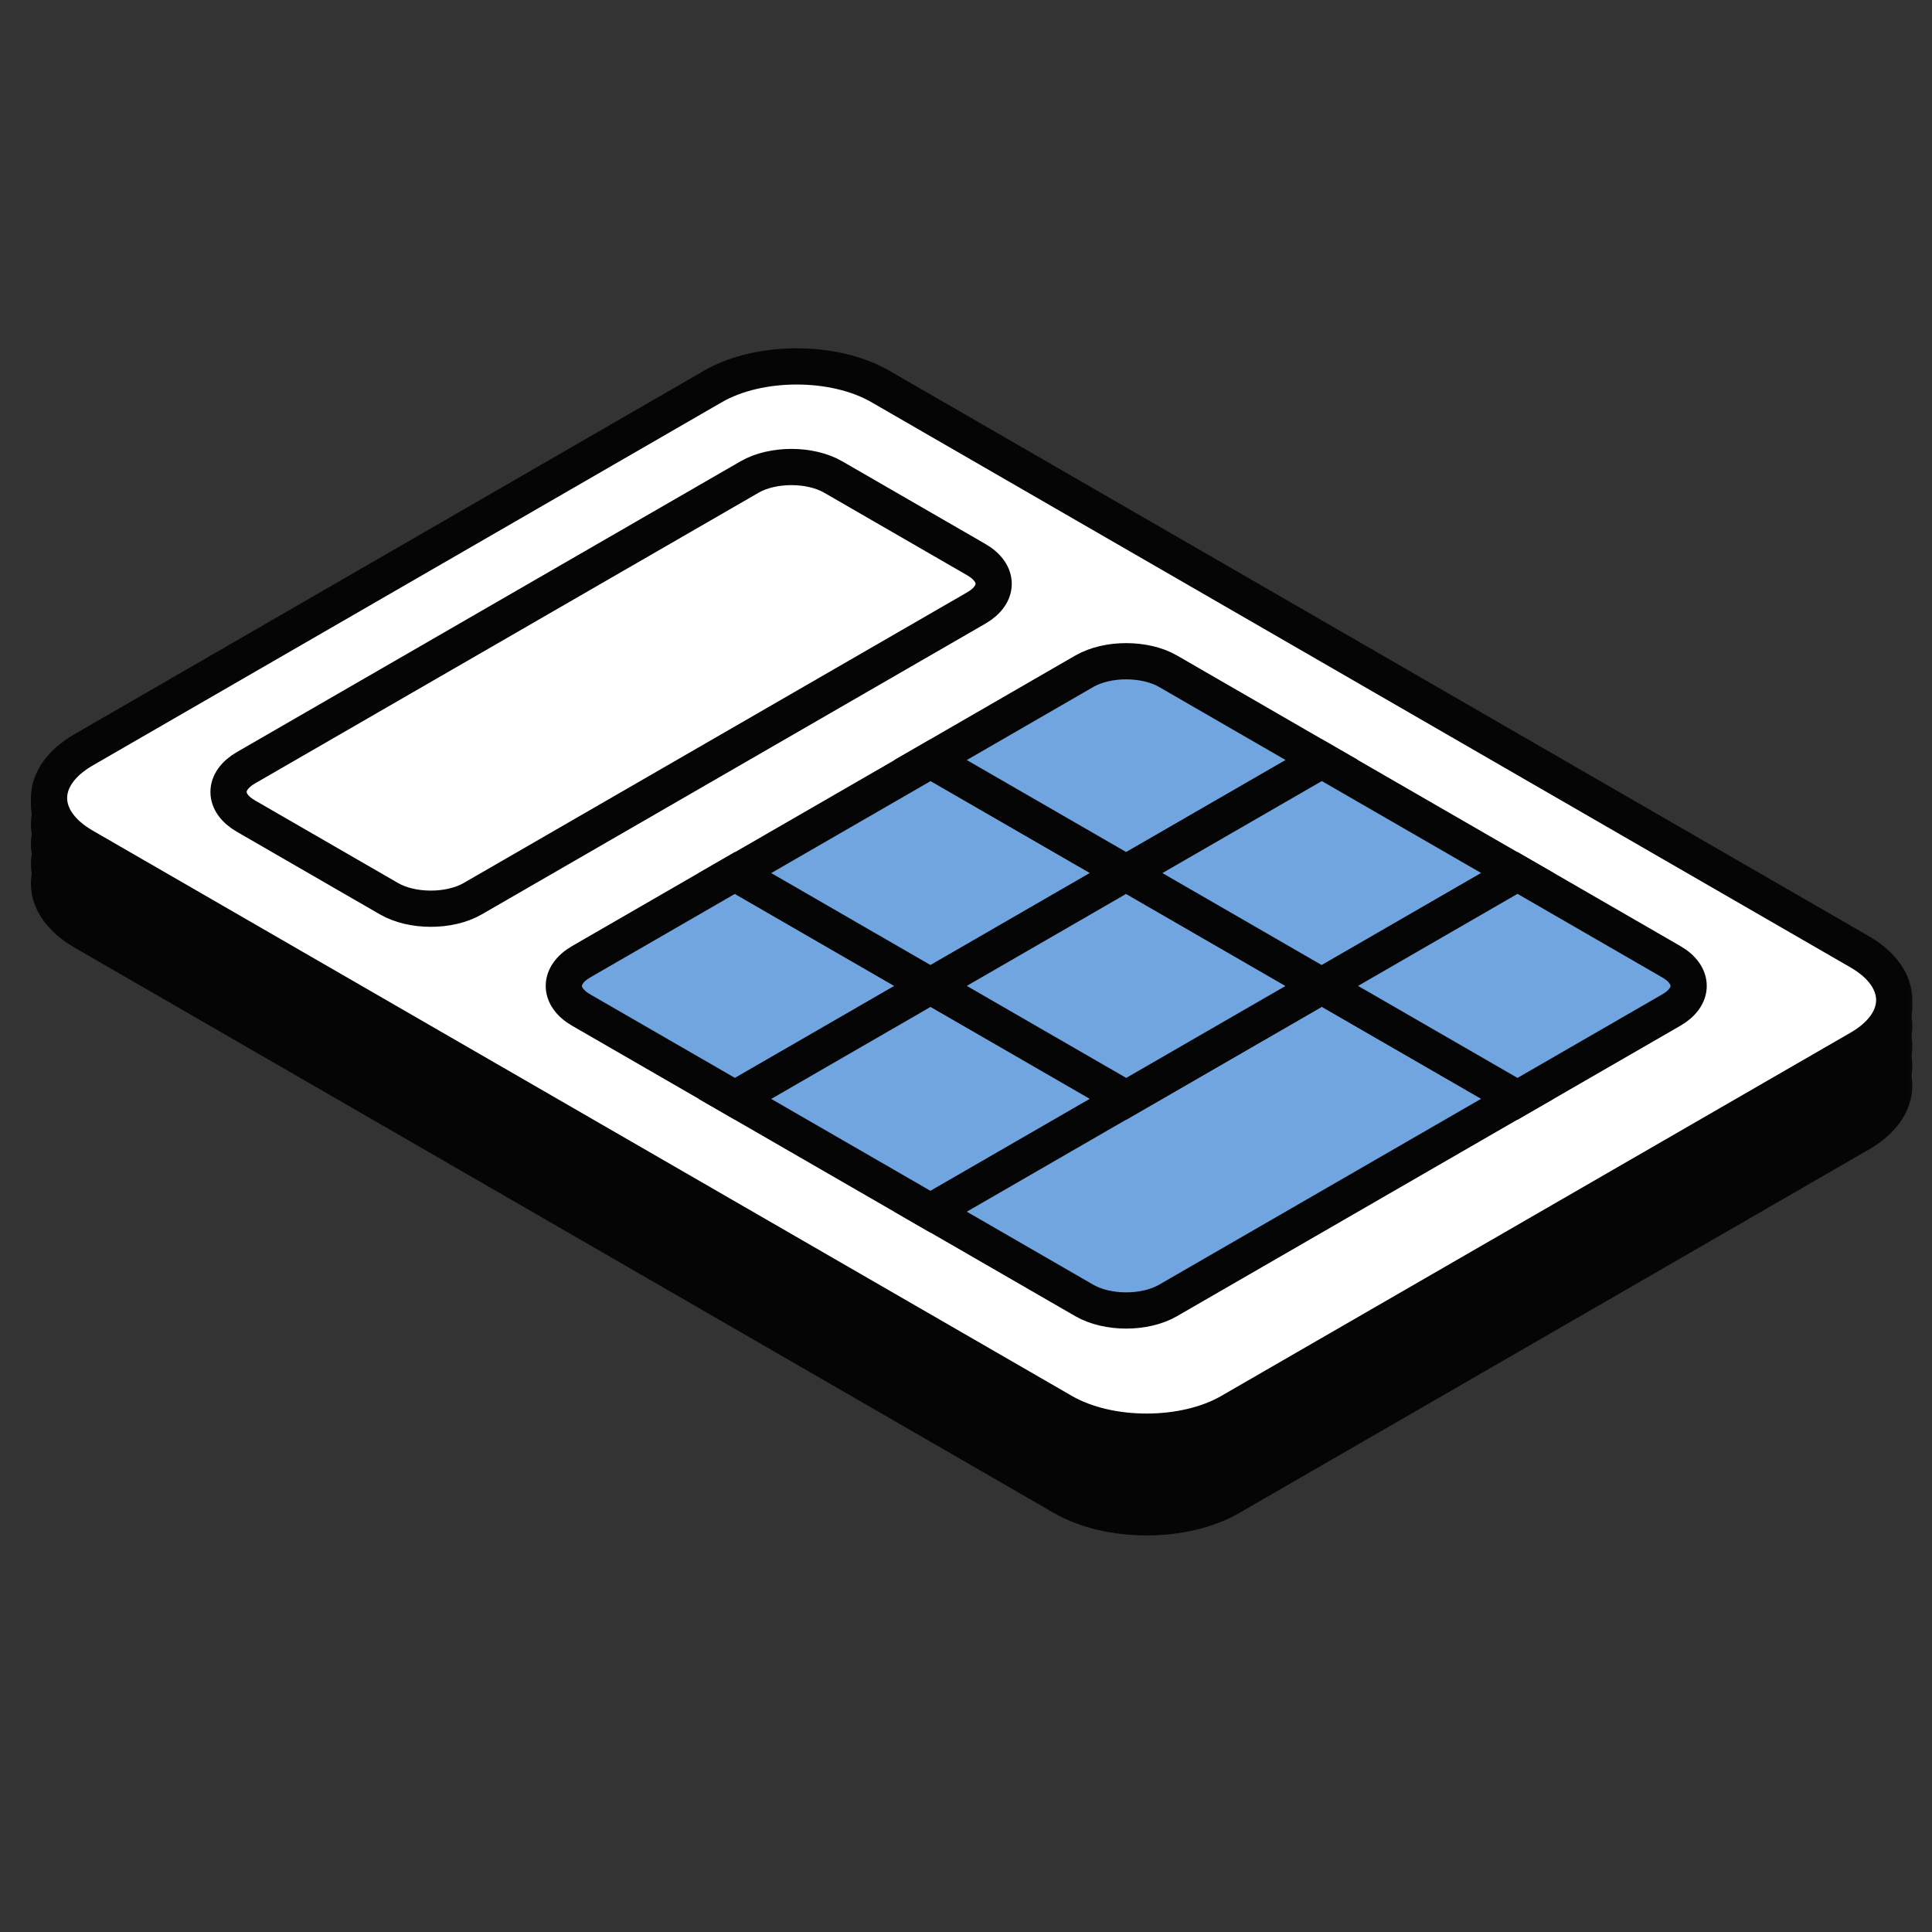 <svg width="40" height="40" viewBox="0 0 40 40" fill="none" xmlns="http://www.w3.org/2000/svg">
<rect x="0" y="0" width="40" height="40" fill="#333333" stroke="none"/>
<g clip-path="url(#clip0_9744_42919)">
<mask id="mask0_9744_42919" style="mask-type:luminance" maskUnits="userSpaceOnUse" x="0" y="0" width="40" height="40">
<path d="M40 0H0V40H40V0Z" fill="white"/>
</mask>
<g mask="url(#mask0_9744_42919)">
<path d="M38.501 21.478L18.226 9.774C17.27 9.222 15.719 9.222 14.762 9.774L1.733 17.296C0.776 17.848 0.776 18.744 1.733 19.296L22.007 31C22.963 31.553 24.515 31.553 25.471 31L38.501 23.478C39.457 22.926 39.457 22.031 38.501 21.478Z" fill="#050505" stroke="#050505" stroke-width="0.75"/>
<path d="M38.501 21.068L18.226 9.364C17.27 8.811 15.719 8.811 14.762 9.364L1.733 16.886C0.776 17.438 0.776 18.333 1.733 18.886L22.007 30.59C22.963 31.142 24.515 31.142 25.471 30.59L38.501 23.068C39.457 22.516 39.457 21.62 38.501 21.068Z" fill="#050505" stroke="#050505" stroke-width="0.75"/>
<path d="M38.501 20.658L18.226 8.954C17.27 8.401 15.719 8.401 14.762 8.954L1.733 16.476C0.776 17.028 0.776 17.923 1.733 18.476L22.007 30.18C22.963 30.732 24.515 30.732 25.471 30.18L38.501 22.658C39.457 22.106 39.457 21.21 38.501 20.658Z" fill="#050505" stroke="#050505" stroke-width="0.75"/>
<path d="M38.501 20.248L18.226 8.543C17.27 7.991 15.719 7.991 14.762 8.543L1.733 16.065C0.776 16.618 0.776 17.513 1.733 18.065L22.007 29.77C22.963 30.322 24.515 30.322 25.471 29.77L38.501 22.248C39.457 21.696 39.457 20.8 38.501 20.248Z" fill="#050505" stroke="#050505" stroke-width="0.75"/>
<path d="M38.501 19.838L18.226 8.133C17.27 7.581 15.719 7.581 14.762 8.133L1.733 15.655C0.776 16.207 0.776 17.103 1.733 17.655L22.007 29.36C22.963 29.912 24.515 29.912 25.471 29.36L38.501 21.838C39.457 21.285 39.457 20.39 38.501 19.838Z" fill="#050505" stroke="#050505" stroke-width="0.75"/>
<path d="M38.501 19.705L18.226 8C17.27 7.448 15.719 7.448 14.762 8L1.733 15.523C0.776 16.075 0.776 16.97 1.733 17.522L22.007 29.227C22.963 29.779 24.515 29.779 25.471 29.227L38.501 21.705C39.457 21.153 39.457 20.257 38.501 19.705Z" fill="white" stroke="#050505" stroke-width="0.75"/>
<path d="M15.519 9.876L5.091 15.896C4.612 16.173 4.612 16.62 5.091 16.896L8.054 18.607C8.532 18.883 9.308 18.883 9.786 18.607L20.214 12.587C20.692 12.311 20.692 11.863 20.214 11.587L17.251 9.876C16.773 9.6 15.997 9.6 15.519 9.876Z" fill="white" stroke="#050505" stroke-width="0.75"/>
<path d="M12.032 20.912C11.554 20.636 11.554 20.188 12.032 19.912L15.217 18.073L19.268 20.412L15.217 22.75L12.032 20.912Z" fill="#71A5E0" stroke="#050505" stroke-width="0.75"/>
<path d="M19.268 20.413L15.217 22.752L19.268 25.09L23.319 22.752L19.268 20.413Z" fill="#71A5E0" stroke="#050505" stroke-width="0.75"/>
<path d="M19.266 25.087L27.367 20.41L31.417 22.748L24.182 26.925C23.704 27.201 22.928 27.201 22.45 26.925L19.266 25.087Z" fill="#71A5E0" stroke="#050505" stroke-width="0.75"/>
<path d="M19.268 15.738L15.217 18.076L19.268 20.415L23.319 18.076L19.268 15.738Z" fill="#71A5E0" stroke="#050505" stroke-width="0.75"/>
<path d="M23.317 18.073L19.266 20.412L23.317 22.75L27.367 20.412L23.317 18.073Z" fill="#71A5E0" stroke="#050505" stroke-width="0.75"/>
<path d="M19.266 15.736L22.45 13.897C22.929 13.621 23.704 13.621 24.183 13.897L27.367 15.736L23.317 18.074L19.266 15.736Z" fill="#71A5E0" stroke="#050505" stroke-width="0.75"/>
<path d="M27.367 15.738L23.316 18.076L27.367 20.415L31.418 18.076L27.367 15.738Z" fill="#71A5E0" stroke="#050505" stroke-width="0.75"/>
<path d="M27.367 20.412L31.418 18.073L34.603 19.912C35.081 20.188 35.081 20.636 34.603 20.912L31.418 22.75L27.367 20.412Z" fill="#71A5E0" stroke="#050505" stroke-width="0.75"/>
</g>
</g>
<defs>
<clipPath id="clip0_9744_42919">
<rect width="40" height="40" fill="white"/>
</clipPath>
</defs>
</svg>
